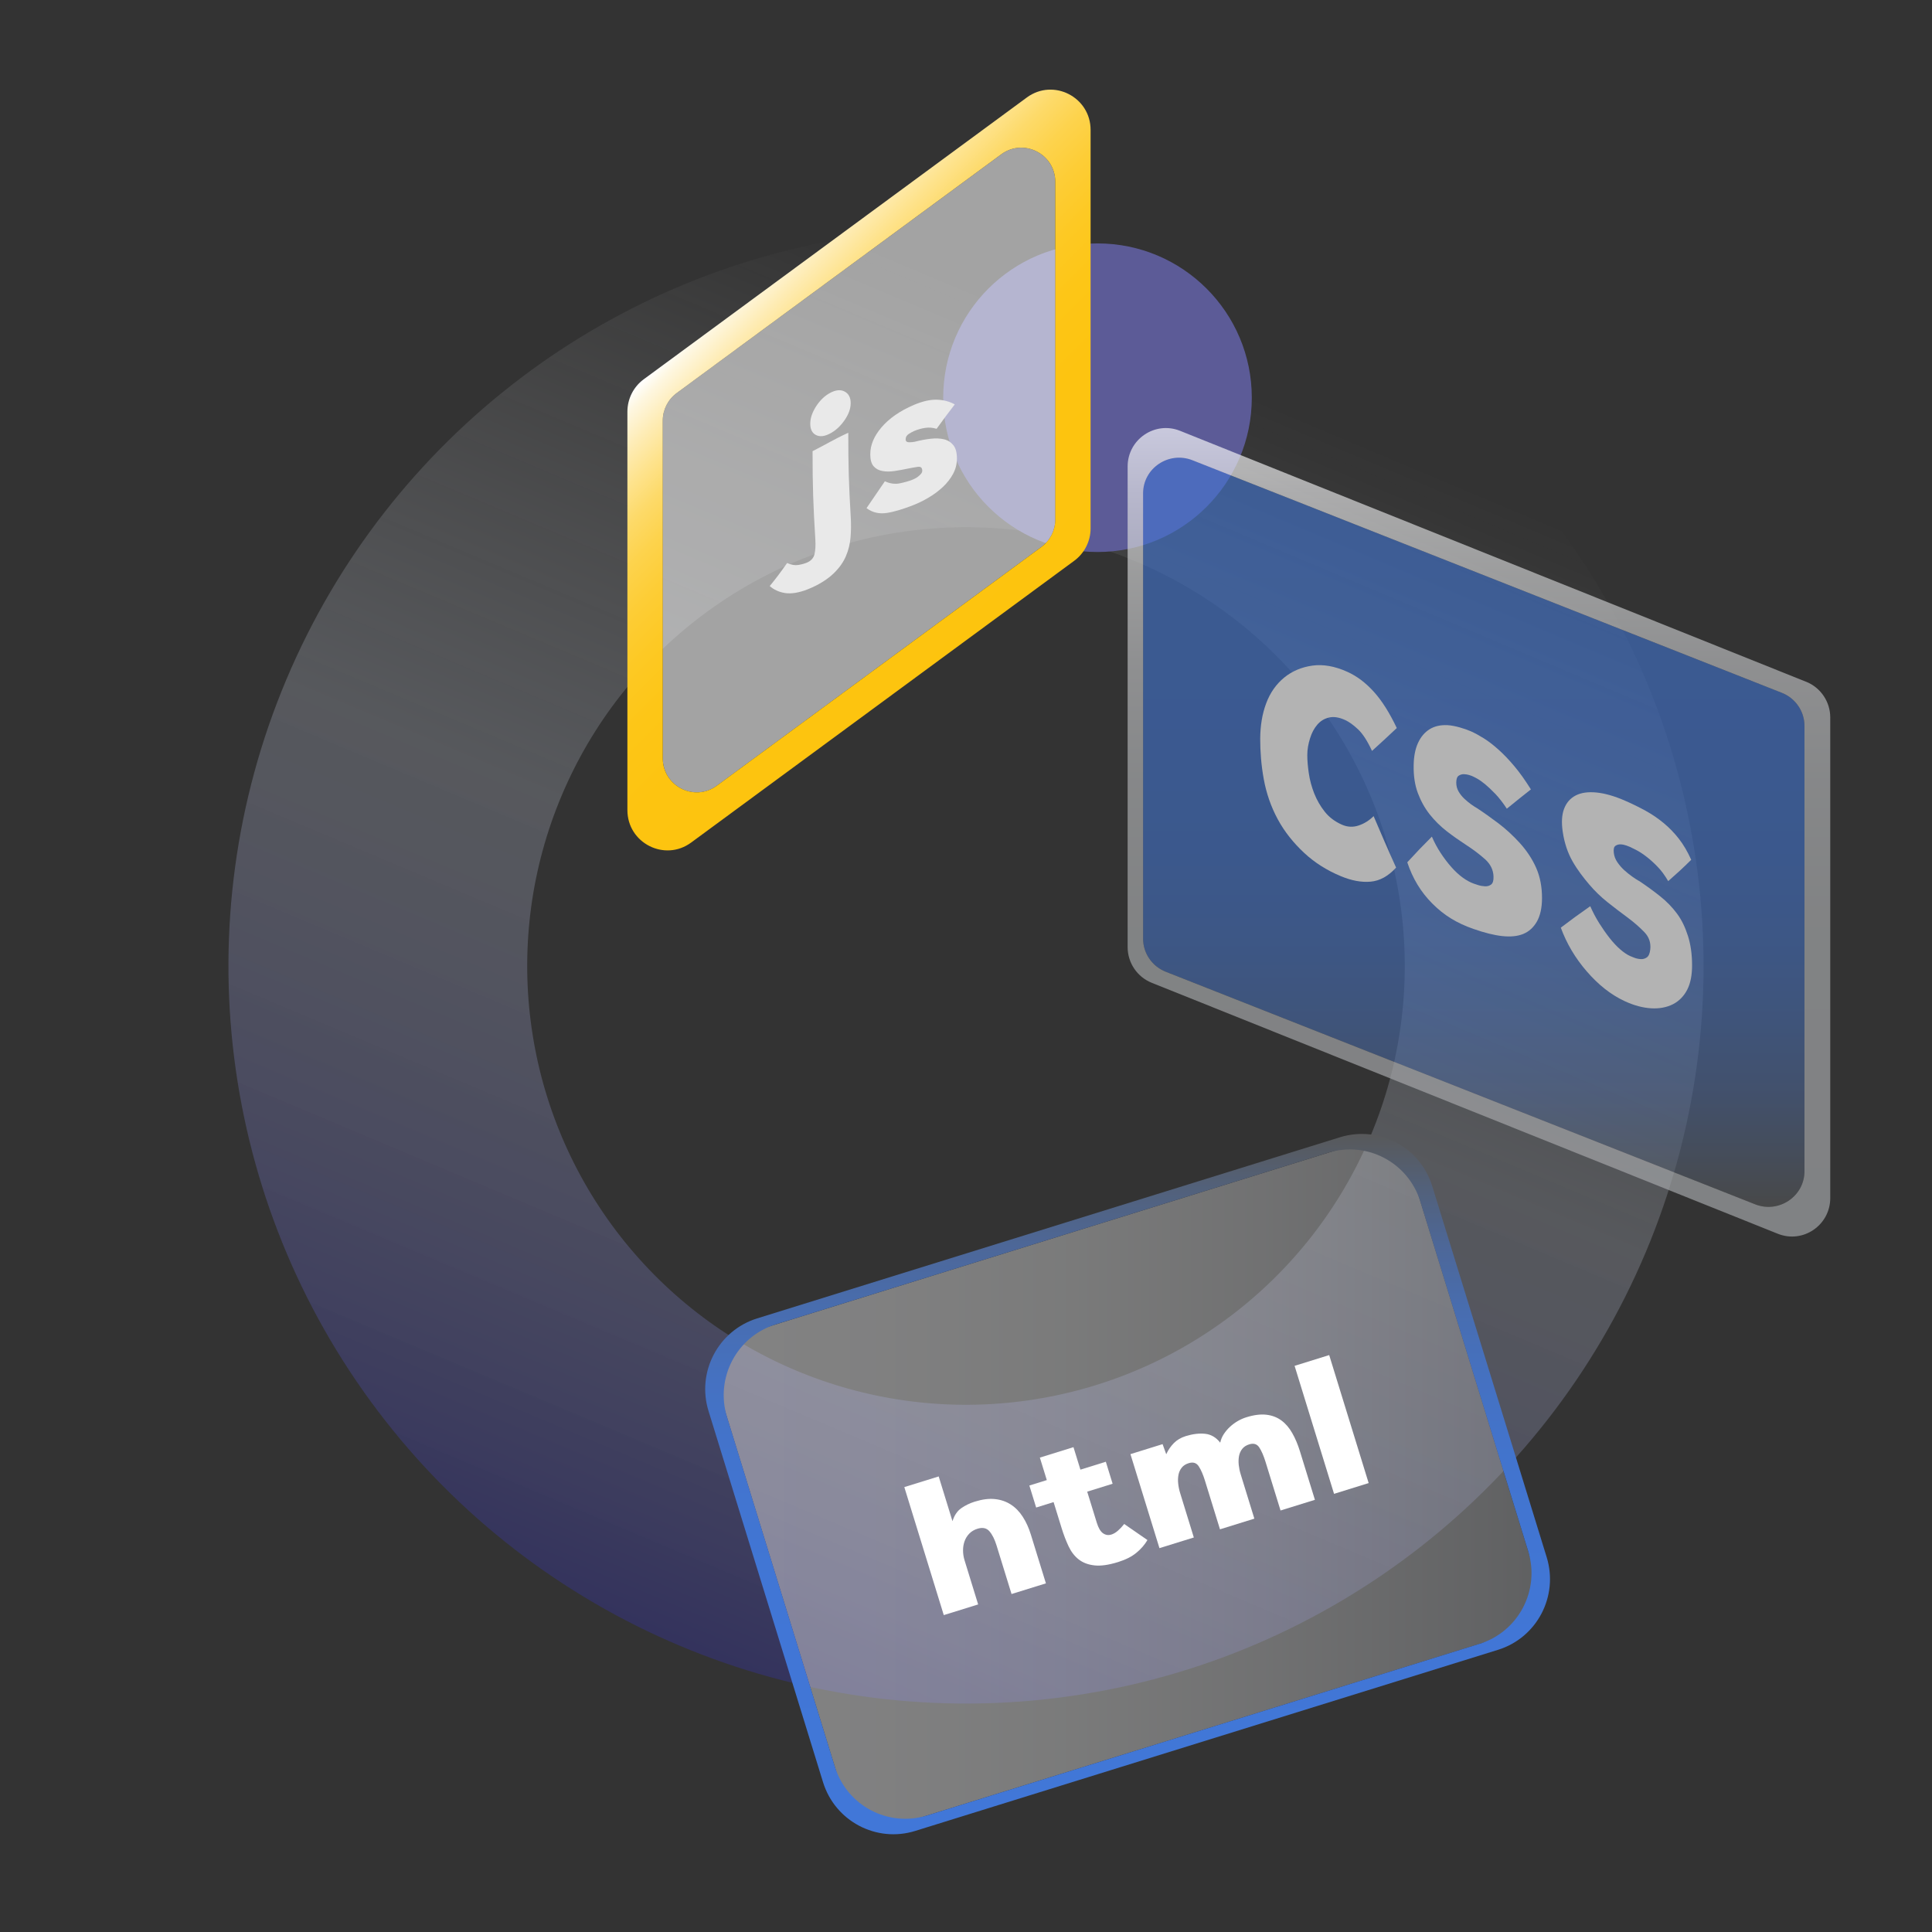 <svg width="388" height="388" viewBox="0 0 388 388" fill="none" xmlns="http://www.w3.org/2000/svg">
<rect x="0" y="0" width="388" height="388" fill="#333333" stroke="none"/>
<circle opacity="0.4" cx="194" cy="194" r="118.121" transform="rotate(22.839 194 194)" stroke="url(#paint0_linear_903_20892)" stroke-width="60" stroke-linejoin="round"/>
<circle cx="220.409" cy="79.871" r="30.988" fill="#5C5B97"/>
<path opacity="0.55" d="M209.143 109.842L143.954 157.798C139.448 161.114 133.104 157.882 133.104 152.274V84.464C133.104 82.283 134.138 80.231 135.893 78.941L201.075 30.992C205.582 27.675 211.926 30.908 211.926 36.515V104.325C211.926 106.506 210.891 108.558 209.136 109.849L209.143 109.842Z" fill="white"/>
<path d="M206.218 19.577L129.291 76.16C127.221 77.683 126 80.102 126 82.677V162.689C126 169.309 133.489 173.123 138.805 169.206L215.731 112.623C217.801 111.101 219.023 108.681 219.023 106.106V26.094C219.023 19.474 211.534 15.667 206.218 19.577V19.577ZM211.932 104.319C211.932 106.5 210.897 108.552 209.143 109.842L143.954 157.791C139.448 161.108 133.103 157.875 133.103 152.268V84.471C133.103 82.29 134.138 80.238 135.893 78.947L201.075 30.992C205.581 27.682 211.926 30.908 211.926 36.515V104.325L211.932 104.319Z" fill="url(#paint1_linear_903_20892)"/>
<path style="mix-blend-mode:overlay" opacity="0.58" d="M352.473 241.855L234.117 195.152C231.365 194.068 229.565 191.435 229.565 188.512V99.073C229.565 94.014 234.734 90.555 239.484 92.433L357.84 139.137C360.592 140.221 362.392 142.854 362.392 145.777V235.209C362.392 240.268 357.223 243.727 352.473 241.849V241.855Z" fill="url(#paint2_linear_903_20892)"/>
<path style="mix-blend-mode:overlay" opacity="0.67" d="M362.732 136.924L236.996 86.523C231.95 84.497 226.46 88.233 226.46 93.692V190.203C226.46 193.358 228.376 196.197 231.294 197.371L357.03 247.773C362.076 249.799 367.566 246.069 367.566 240.604V144.086C367.566 140.931 365.65 138.092 362.732 136.917V136.924ZM362.391 235.216C362.391 240.275 357.223 243.733 352.472 241.856L234.116 195.152C231.365 194.068 229.565 191.435 229.565 188.512V99.073C229.565 94.014 234.733 90.556 239.484 92.433L357.84 139.137C360.591 140.221 362.391 142.854 362.391 145.777V235.209V235.216Z" fill="url(#paint3_linear_903_20892)"/>
<path style="mix-blend-mode:overlay" opacity="0.39" d="M268.846 230.849L153.634 266.648C146.997 268.71 143.282 275.783 145.336 282.445L168.308 356.937C170.363 363.599 177.409 367.328 184.046 365.266L299.258 329.467C305.895 327.404 309.61 320.332 307.556 313.669L284.583 239.177C282.529 232.515 275.483 228.786 268.846 230.849Z" fill="url(#paint4_linear_903_20892)"/>
<path d="M310.618 312.731L287.631 238.197C285.208 230.357 276.915 225.969 269.099 228.395L152.06 264.769C144.243 267.201 139.872 275.525 142.289 283.365L165.283 357.899C167.7 365.745 175.992 370.133 183.809 367.7L300.854 331.327C308.664 328.901 313.035 320.57 310.618 312.731V312.731ZM297.138 330.12L186.187 364.596C178.377 367.023 170.078 362.635 167.661 354.795L146.005 284.578C143.588 276.738 147.959 268.408 155.769 265.982L266.72 231.506C274.53 229.073 282.829 233.467 285.246 241.307L306.903 311.524C309.326 319.37 304.949 327.694 297.138 330.127V330.12Z" fill="url(#paint5_linear_903_20892)"/>
<path d="M163.186 90.607C166.021 89.175 167.441 88.246 170.36 86.91C170.36 93.769 170.463 97.189 170.861 103.996C170.938 105.351 170.919 106.674 170.81 107.952C170.7 109.229 170.405 110.462 169.897 111.662C169.389 112.862 168.592 114.024 167.416 115.159C166.239 116.295 164.51 117.43 162.254 118.334C160.441 119.057 158.873 119.295 157.632 119.095C156.391 118.895 155.388 118.398 154.585 117.701C155.928 116.043 156.661 115.088 158.075 113.069C158.911 113.456 159.676 113.572 160.357 113.456C161.039 113.34 161.592 113.178 162.016 113.004C162.864 112.656 163.385 112.075 163.572 111.307C163.758 110.539 163.816 109.565 163.745 108.384C163.314 101.305 163.186 97.757 163.186 90.62V90.607ZM162.723 85.103C162.723 83.98 163.109 82.832 163.887 81.619C164.664 80.406 165.609 79.496 166.721 78.896C167.84 78.302 168.804 78.205 169.614 78.625C170.424 79.044 170.842 79.831 170.842 80.954C170.842 82.077 170.431 83.206 169.614 84.387C168.798 85.568 167.834 86.458 166.721 87.052C165.603 87.645 164.664 87.761 163.887 87.374C163.109 86.987 162.723 86.219 162.723 85.097V85.103Z" fill="#E9E9E9"/>
<path d="M183.795 88.691C184.855 88.426 185.897 88.226 186.906 88.11C187.915 87.994 188.809 88.039 189.593 88.226C190.371 88.413 190.994 88.82 191.47 89.42C191.946 90.02 192.177 90.91 192.177 92.065C192.177 93.22 191.914 94.227 191.393 95.188C190.872 96.15 190.184 97.021 189.342 97.808C188.5 98.595 187.555 99.299 186.501 99.924C185.447 100.55 184.399 101.067 183.338 101.473C181.32 102.254 179.565 102.796 178.087 103.015C176.602 103.241 175.226 102.957 174.024 102.047C175.554 99.821 176.267 98.769 177.707 96.653C178.742 97.137 179.758 97.266 180.741 97.06C181.725 96.853 182.561 96.614 183.255 96.337C183.326 96.311 183.473 96.24 183.698 96.137C183.923 96.034 184.148 95.892 184.373 95.717C184.598 95.543 184.791 95.356 184.965 95.156C185.138 94.956 185.222 94.737 185.215 94.498C185.203 93.924 184.907 93.672 184.328 93.756C183.75 93.833 183.049 93.956 182.246 94.124C181.404 94.298 180.536 94.466 179.655 94.595C178.774 94.724 177.964 94.73 177.225 94.595C176.486 94.466 175.888 94.143 175.438 93.627C174.988 93.111 174.776 92.291 174.776 91.239C174.776 89.381 175.509 87.62 177.019 85.839C178.53 84.064 180.69 82.528 183.525 81.322C185.222 80.599 186.752 80.244 188.095 80.27C189.439 80.296 190.66 80.618 191.747 81.212C190.294 83.096 189.561 84.09 188.095 86.116C187.317 85.877 186.553 85.819 185.807 85.929C185.061 86.039 184.315 86.251 183.576 86.561C183.293 86.684 182.94 86.877 182.516 87.142C182.091 87.413 181.879 87.774 181.879 88.233C181.879 88.62 182.111 88.813 182.567 88.82C183.023 88.82 183.435 88.781 183.788 88.704L183.795 88.691Z" fill="#E9E9E9"/>
<path d="M280.374 174.239C278.799 175.962 277.102 176.904 275.244 177.065C273.386 177.226 271.426 176.852 269.279 175.962C266.515 174.813 264.027 173.258 261.906 171.277C259.784 169.296 257.978 167.064 256.622 164.554C255.259 162.044 254.32 159.321 253.8 156.475C253.279 153.629 253.08 150.868 253.086 148.371C253.099 145.764 253.478 143.402 254.282 141.253C255.079 139.105 256.313 137.375 257.907 136.072C259.501 134.769 261.43 133.968 263.571 133.672C265.705 133.375 268.057 133.781 270.552 134.904C272.519 135.788 274.28 137.13 275.919 138.943C277.558 140.757 279.069 143.176 280.515 146.209C278.548 148.061 277.565 148.977 275.54 150.803C274.614 148.809 273.689 147.37 272.744 146.48C271.805 145.59 270.931 144.964 270.14 144.602C268.925 144.047 267.845 143.88 266.907 144.099C265.968 144.318 265.178 144.796 264.548 145.538C263.911 146.28 263.429 147.19 263.095 148.274C262.761 149.351 262.536 150.442 262.542 151.668C262.542 152.726 262.645 153.933 262.844 155.281C263.037 156.63 263.403 157.991 263.93 159.34C264.464 160.689 265.178 161.921 266.065 163.037C266.952 164.147 268.102 165.005 269.491 165.618C270.609 166.109 271.728 166.16 272.859 165.78C273.991 165.399 274.987 164.773 275.861 163.902C277.655 168.077 278.535 170.18 280.374 174.232V174.239Z" fill="#B3B3B3"/>
<path d="M296.675 162.334C297.993 163.199 299.401 164.205 300.905 165.334C302.403 166.464 303.849 167.793 305.218 169.296C306.581 170.806 307.712 172.484 308.509 174.297C309.307 176.11 309.686 178.149 309.679 180.408C309.673 182.343 309.319 183.905 308.644 185.086C307.969 186.267 307.063 187.086 305.906 187.564C304.749 188.035 303.36 188.17 301.683 187.989C300.005 187.809 298.102 187.318 295.917 186.557C292.51 185.37 290.009 183.815 287.676 181.485C285.336 179.149 283.684 176.388 282.623 173.174C284.577 171.051 285.561 170.013 287.56 168.019C288.068 169.187 288.653 170.29 289.341 171.329C290.022 172.361 290.735 173.303 291.488 174.149C292.233 174.994 292.992 175.691 293.744 176.239C294.502 176.794 295.235 177.188 295.923 177.439C296.058 177.491 296.354 177.588 296.81 177.736C297.267 177.885 297.729 177.969 298.205 177.994C298.674 178.02 299.092 177.911 299.446 177.652C299.799 177.394 299.966 176.865 299.941 176.059C299.909 174.71 299.33 173.529 298.231 172.548C297.132 171.568 295.865 170.613 294.438 169.684C293.146 168.845 291.841 167.935 290.555 166.941C289.27 165.947 288.138 164.818 287.136 163.566C286.139 162.308 285.349 160.876 284.744 159.269C284.14 157.662 283.864 155.798 283.902 153.675C283.934 151.881 284.23 150.377 284.789 149.177C285.349 147.971 286.12 147.061 287.11 146.448C288.1 145.835 289.296 145.564 290.729 145.635C292.163 145.712 294.22 146.345 295.396 146.867C296.193 147.222 297.067 147.7 297.986 148.274C298.906 148.848 299.889 149.603 300.911 150.519C301.94 151.436 303.007 152.545 304.087 153.83C305.173 155.114 306.298 156.688 307.449 158.533C305.495 160.063 304.55 160.843 302.615 162.411C301.824 161.211 301.053 160.218 300.301 159.43C299.549 158.65 298.867 158.004 298.244 157.488C297.62 156.978 297.087 156.604 296.624 156.352C296.161 156.101 295.82 155.927 295.582 155.83C295.512 155.804 295.338 155.739 295.055 155.649C294.779 155.559 294.361 155.481 293.982 155.475C293.596 155.475 293.249 155.578 292.934 155.791C292.619 156.004 292.465 156.469 292.458 157.172C292.458 157.824 292.612 158.417 292.927 158.959C293.242 159.501 293.635 159.992 294.104 160.431C294.573 160.869 295.036 161.244 295.479 161.56C295.917 161.869 296.322 162.134 296.682 162.334H296.675Z" fill="#B3B3B3"/>
<path d="M329.12 176.878C330.566 177.846 331.98 178.866 333.33 179.937C334.68 181.001 335.837 182.189 336.808 183.505C337.778 184.821 338.453 186.292 338.987 187.957C339.514 189.622 339.816 191.577 339.816 193.842C339.816 195.784 339.521 197.423 338.852 198.739C338.177 200.056 337.213 201.043 335.979 201.675C334.738 202.308 333.259 202.592 331.595 202.495C329.93 202.398 328.162 201.927 326.304 201.069C323.418 199.733 320.937 197.701 318.655 195.068C316.373 192.435 314.63 189.506 313.454 186.299C315.723 184.576 316.912 183.718 319.368 181.989C319.882 183.176 320.487 184.311 321.162 185.396C321.843 186.473 322.537 187.473 323.251 188.377C323.964 189.28 324.671 190.041 325.378 190.654C326.086 191.267 326.748 191.719 327.378 192.003C327.5 192.061 327.776 192.171 328.194 192.332C328.612 192.493 329.049 192.59 329.499 192.616C329.949 192.648 330.36 192.532 330.733 192.268C331.106 192.009 331.331 191.474 331.421 190.667C331.562 189.325 331.177 188.177 330.232 187.196C329.287 186.215 328.143 185.208 326.78 184.202C325.546 183.292 324.234 182.298 322.871 181.214C321.509 180.137 320.262 178.924 319.137 177.601C318.012 176.278 316.797 174.71 315.82 172.994C314.836 171.271 314.18 169.303 313.846 167.083C313.563 165.205 313.647 163.657 314.11 162.437C314.573 161.218 315.344 160.321 316.443 159.753C317.542 159.185 318.944 158.992 320.634 159.159C322.325 159.327 324.273 159.888 326.394 160.818C327.84 161.45 329.21 162.121 330.495 162.831C331.775 163.541 332.983 164.36 334.102 165.289C335.22 166.212 336.249 167.27 337.168 168.451C338.087 169.632 338.916 171.039 339.643 172.671C337.856 174.439 336.917 175.291 335.021 176.956C334.359 175.82 333.652 174.852 332.899 174.078C332.147 173.297 331.408 172.626 330.695 172.077C329.981 171.522 329.325 171.09 328.74 170.78C328.155 170.471 327.693 170.238 327.378 170.096C327.288 170.058 327.05 169.967 326.664 169.819C326.278 169.677 325.886 169.593 325.488 169.574C325.089 169.554 324.736 169.651 324.427 169.864C324.125 170.071 324.009 170.548 324.099 171.277C324.176 171.955 324.421 172.581 324.813 173.161C325.205 173.736 325.661 174.265 326.182 174.742C326.703 175.213 327.223 175.639 327.744 176.007C328.265 176.375 328.715 176.672 329.107 176.897L329.12 176.878Z" fill="#B3B3B3"/>
<path d="M195.779 301.568C197.277 301.103 198.627 300.929 199.816 301.058C201.005 301.18 202.066 301.548 203.004 302.155C203.943 302.761 204.74 303.587 205.409 304.626C206.077 305.665 206.617 306.859 207.028 308.194L210.05 317.983L203.146 320.125L200.125 310.337C199.752 309.13 199.282 308.194 198.71 307.53C198.138 306.865 197.335 306.691 196.306 307.014C195.638 307.22 195.091 307.549 194.661 307.994C194.23 308.44 193.915 308.949 193.709 309.53C193.504 310.111 193.401 310.73 193.407 311.388C193.407 312.047 193.51 312.698 193.703 313.331L196.441 322.216L189.537 324.358L181.611 298.651L188.515 296.509L191.286 305.497C191.652 304.323 192.244 303.452 193.054 302.884C193.864 302.316 194.77 301.884 195.773 301.568H195.779Z" fill="white"/>
<path d="M221.529 307.93C222.044 308.285 222.596 308.369 223.194 308.181C223.625 308.046 224.062 307.794 224.493 307.42C224.923 307.046 225.354 306.594 225.772 306.059L230.439 309.285C229.886 310.227 229.147 311.079 228.215 311.847C227.283 312.614 226.068 313.227 224.563 313.698C222.661 314.292 221.079 314.518 219.813 314.376C218.547 314.24 217.492 313.84 216.65 313.189C215.808 312.537 215.127 311.653 214.606 310.55C214.085 309.446 213.623 308.24 213.218 306.936L211.591 301.664L208.088 302.755L206.725 298.335L210.228 297.244L208.834 292.728L215.583 290.63L216.978 295.147L222.082 293.56L223.445 297.98L218.341 299.567L220.263 305.794C220.591 306.865 221.015 307.575 221.523 307.93H221.529Z" fill="white"/>
<path d="M250.296 284.63C251.833 284.152 253.176 283.984 254.333 284.12C255.49 284.255 256.493 284.642 257.348 285.275C258.203 285.907 258.93 286.759 259.527 287.817C260.132 288.875 260.633 290.076 261.051 291.418L264.072 301.206L257.168 303.348L254.147 293.56C253.774 292.353 253.363 291.405 252.906 290.701C252.45 289.998 251.775 289.785 250.875 290.069C250.277 290.256 249.808 290.553 249.48 290.972C249.152 291.385 248.934 291.869 248.831 292.411C248.728 292.96 248.709 293.553 248.773 294.192C248.844 294.831 248.972 295.47 249.172 296.102L251.91 304.987L245.006 307.13L241.985 297.341C241.612 296.135 241.201 295.186 240.744 294.483C240.288 293.779 239.613 293.566 238.713 293.85C238.115 294.037 237.646 294.334 237.318 294.754C236.99 295.167 236.772 295.651 236.669 296.193C236.566 296.741 236.547 297.335 236.617 297.973C236.688 298.612 236.817 299.251 237.016 299.883L239.754 308.769L232.85 310.911L227.026 292.031L233.48 290.024L234.213 292.05C234.605 291.192 235.119 290.45 235.743 289.817C236.367 289.185 237.164 288.714 238.134 288.411C239.536 287.978 240.828 287.824 242.017 287.946C243.206 288.069 244.222 288.662 245.057 289.727C245.192 289.101 245.43 288.52 245.784 287.991C246.131 287.462 246.549 286.972 247.031 286.527C247.513 286.081 248.04 285.701 248.593 285.378C249.152 285.055 249.718 284.81 250.284 284.636L250.296 284.63Z" fill="white"/>
<path d="M259.99 274.299L266.939 272.137L274.865 297.844L267.916 300.006L259.99 274.299V274.299Z" fill="white"/>
<defs>
<linearGradient id="paint0_linear_903_20892" x1="194" y1="45.879" x2="194" y2="342.121" gradientUnits="userSpaceOnUse">
<stop offset="0.068" stop-color="white" stop-opacity="0"/>
<stop offset="0.5" stop-color="#CAD2E3" stop-opacity="0.59"/>
<stop offset="0.995" stop-color="#35339B"/>
</linearGradient>
<linearGradient id="paint1_linear_903_20892" x1="141.756" y1="63.519" x2="203.506" y2="125.037" gradientUnits="userSpaceOnUse">
<stop stop-color="white"/>
<stop offset="0.03" stop-color="#FEF7E1"/>
<stop offset="0.09" stop-color="#FEECB5"/>
<stop offset="0.15" stop-color="#FEE38D"/>
<stop offset="0.21" stop-color="#FDDA6A"/>
<stop offset="0.28" stop-color="#FDD34D"/>
<stop offset="0.36" stop-color="#FDCD36"/>
<stop offset="0.45" stop-color="#FDC924"/>
<stop offset="0.55" stop-color="#FDC617"/>
<stop offset="0.69" stop-color="#FDC410"/>
<stop offset="1" stop-color="#FDC40E"/>
</linearGradient>
<linearGradient id="paint2_linear_903_20892" x1="295.975" y1="242.372" x2="295.975" y2="91.917" gradientUnits="userSpaceOnUse">
<stop stop-color="#58595A"/>
<stop offset="0.08" stop-color="#52617B"/>
<stop offset="0.16" stop-color="#4D6798"/>
<stop offset="0.25" stop-color="#486DAF"/>
<stop offset="0.35" stop-color="#4571C1"/>
<stop offset="0.47" stop-color="#4274CE"/>
<stop offset="0.64" stop-color="#4176D5"/>
<stop offset="1" stop-color="#4177D8"/>
</linearGradient>
<linearGradient id="paint3_linear_903_20892" x1="297.01" y1="85.961" x2="297.01" y2="248.321" gradientUnits="userSpaceOnUse">
<stop stop-color="white"/>
<stop offset="0.08" stop-color="#E5E5E6"/>
<stop offset="0.18" stop-color="#CECFD0"/>
<stop offset="0.29" stop-color="#BCBDBF"/>
<stop offset="0.43" stop-color="#AFB1B3"/>
<stop offset="0.6" stop-color="#A8AAAC"/>
<stop offset="1" stop-color="#A6A8AB"/>
</linearGradient>
<linearGradient id="paint4_linear_903_20892" x1="144.786" y1="298.051" x2="308.134" y2="298.051" gradientUnits="userSpaceOnUse">
<stop stop-color="white"/>
<stop offset="0.19" stop-color="#F9F9FA"/>
<stop offset="0.42" stop-color="#EAEBEB"/>
<stop offset="0.67" stop-color="#D1D2D4"/>
<stop offset="0.94" stop-color="#AEB0B3"/>
<stop offset="1" stop-color="#A6A8AB"/>
</linearGradient>
<linearGradient id="paint5_linear_903_20892" x1="226.454" y1="227.724" x2="226.454" y2="368.371" gradientUnits="userSpaceOnUse">
<stop stop-color="#58595A"/>
<stop offset="0.08" stop-color="#52617B"/>
<stop offset="0.16" stop-color="#4D6798"/>
<stop offset="0.25" stop-color="#486DAF"/>
<stop offset="0.35" stop-color="#4571C1"/>
<stop offset="0.47" stop-color="#4274CE"/>
<stop offset="0.64" stop-color="#4176D5"/>
<stop offset="1" stop-color="#4177D8"/>
</linearGradient>
</defs>
</svg>
